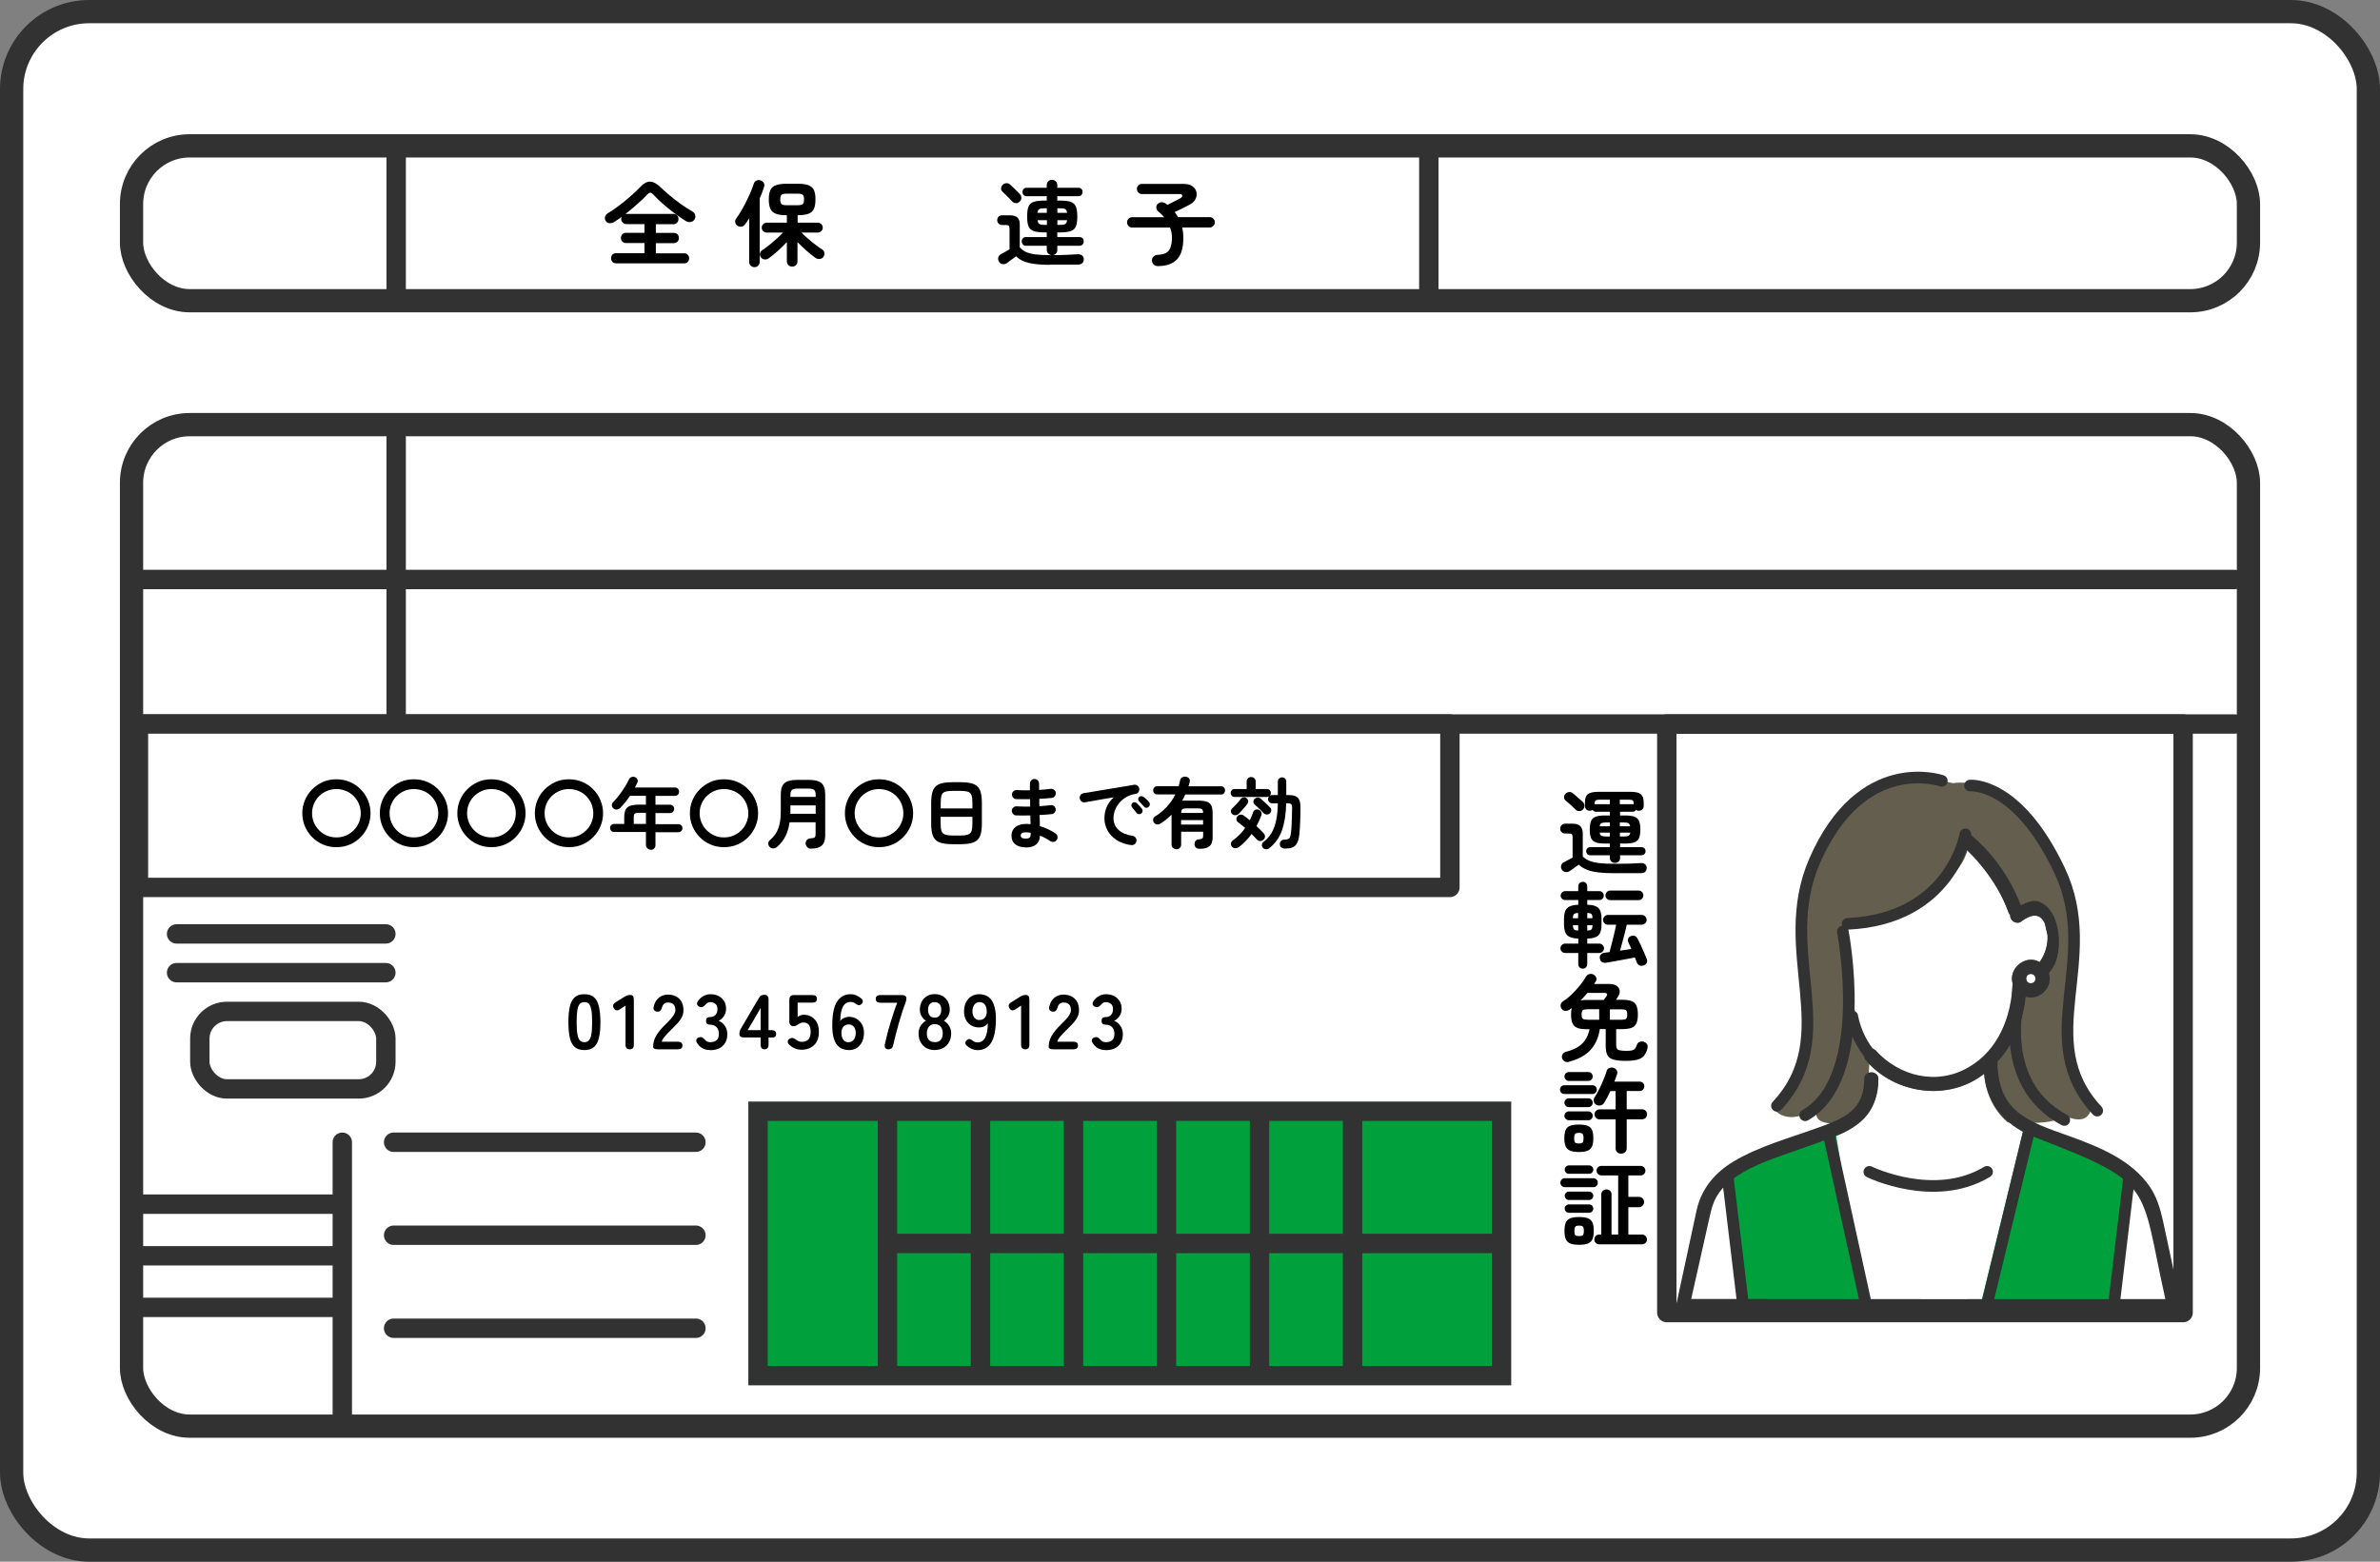 <?xml version="1.0" encoding="UTF-8"?>
<svg id="_レイヤー_2" data-name="レイヤー_2" xmlns="http://www.w3.org/2000/svg" viewBox="0 0 307.04 201.5">
  <rect x="0" y="0" width="307.04" height="201.5" fill="#808080" stroke="none"/>
  <defs>
    <style>
      .cls-1 {
        fill: #635e4d;
      }

      .cls-2, .cls-3, .cls-4, .cls-5, .cls-6, .cls-7, .cls-8 {
        stroke: #323232;
        stroke-linejoin: round;
      }

      .cls-2, .cls-3, .cls-4, .cls-8 {
        fill: none;
      }

      .cls-2, .cls-3, .cls-9, .cls-5, .cls-6, .cls-7, .cls-8 {
        stroke-linecap: round;
      }

      .cls-2, .cls-9, .cls-5, .cls-7 {
        stroke-width: 2.5px;
      }

      .cls-3, .cls-4 {
        stroke-width: 1.5px;
      }

      .cls-10, .cls-6, .cls-7 {
        fill: #fff;
      }

      .cls-9 {
        stroke: #313232;
        stroke-miterlimit: 10;
      }

      .cls-9, .cls-11 {
        fill: #00a03c;
      }

      .cls-5 {
        fill: #52afd8;
      }

      .cls-6, .cls-8 {
        stroke-width: 3px;
      }

      .cls-12 {
        fill: #323232;
      }
    </style>
  </defs>
  <g id="_x30_07_x5F_イラスト">
    <g id="illustration_x5F_007_x5F_02">
      <rect class="cls-6" x="1.5" y="1.5" width="304.04" height="198.5" rx="10" ry="10"/>
      <rect class="cls-8" x="16.97" y="18.82" width="273.1" height="19.98" rx="7.5" ry="7.5"/>
      <rect class="cls-8" x="16.97" y="54.79" width="273.1" height="129.22" rx="7.5" ry="7.5"/>
      <line class="cls-2" x1="17.86" y1="74.77" x2="288.3" y2="74.77"/>
      <line class="cls-2" x1="17.86" y1="93.42" x2="288.3" y2="93.42"/>
      <rect class="cls-7" x="17.86" y="93.42" width="169.19" height="21.08"/>
      <rect class="cls-2" x="215.03" y="93.42" width="66.61" height="75.94"/>
      <g>
        <path class="cls-1" d="M252.03,101.06s-5.12-1.22-8.51,0c-3.39,1.22-10.39,6.2-11.27,20.12,4.32,14.46-3.64,21.51-3.64,21.51,0,0,1.32,3.04,5.8.3-1.37,4.25,9.87.3,9.87.3,0,0,22.95,3.4,21.43.33,4.25,2.37,4.14-1.17,4.14-1.17,0,0-4.79-7.48-2.19-21.1-1.04-17.27-11.37-20.91-15.63-20.31Z"/>
        <path class="cls-10" d="M222.25,152.11s-2.43,3.04-3.04,5.47-2.43,10.94-2.43,10.94l8.11-.13-2.03-16.88-.61.61Z"/>
        <path class="cls-10" d="M275.33,152.11s2.43,3.04,3.04,5.47,2.43,10.94,2.43,10.94l-8.11-.13,2.03-16.88.61.61Z"/>
        <path class="cls-10" d="M255.06,138.13c3.81-2.3,4.42-7.02,4.58-11.26-.55-1.97,1.7-3.8,3.49-2.75.71-1,1.09-2.24,1.02-3.47-.1-.51-.23-1.01-.35-1.51-.7-1.58-2-1.05-3.09-.23-.58.39-1.45-.16-1.37-.83-.1-.1-.17-.23-.22-.37-1.06-2.95-3.01-5.99-5.26-8.15-1.11,4.32-6.4,6.29-8.74,8.71-.98,1.01-7.34.26-7.06,2.23,1.22,8.51.96,13.61,3.65,15.8.02.02,6.59,5.92,13.37,1.82Z"/>
        <path class="cls-10" d="M242.31,139.18c.07,3.97-2.35,6.25-5.9,7.51.2.15.34.37.37.67.51,6.01,1.09,12.02,1.52,18.05.02.3-.08.52-.25.67l.11,1.51h20.36l.07-.75c-.07-.13-.11-.29-.08-.49.11-.83.21-1.67.32-2.5.77-5.9,1.46-11.82,2.27-17.7-3.11-1.4-4.89-4.3-5.14-7.64-4.4,3.47-10.98,2.74-14.8-1.23l-.09,1.46c.54-.22,1.23-.32,1.23.44Z"/>
        <path class="cls-11" d="M222.85,152.72c.61-1.22,1.52-2.13,5.17-3.34,3.65-1.22,8.8-3.25,8.8-3.25l3.66,22.39h-15.8l-1.82-15.8Z"/>
        <path class="cls-11" d="M275.07,152.11c-.61-1.22-1.52-2.13-5.17-3.34-3.65-1.22-8.8-3.25-8.8-3.25l-5.48,22.39h17.62s1.82-15.8,1.82-15.8Z"/>
        <path class="cls-10" d="M261.67,126.79s-.02-.02-.04-.04c0,0,0,0,0,0,.01.01.03.03.04.04Z"/>
        <path class="cls-10" d="M261.56,126.69s.03.04.07.06c-.02-.02-.04-.04-.06-.05,0,0,0,0,0,0Z"/>
        <path class="cls-10" d="M262.42,126.7s.05-.03.06-.07c-.02.02-.04.05-.06.07Z"/>
        <path class="cls-10" d="M262.44,125.84s-.03-.05-.07-.06c.02.02.04.04.06.05,0,0,0,0,0,0Z"/>
        <path class="cls-10" d="M261.47,125.93s.02-.02.04-.04c0,0,0,0,0,0-.01.01-.03.03-.04.04Z"/>
        <path class="cls-10" d="M262.33,125.74s.02.02.04.04c0,0,0,0,0,0-.02-.01-.03-.03-.04-.04Z"/>
        <path class="cls-10" d="M261.52,126.65s.03.03.04.04c0,0,.03.03.07.07.03.02.07.04.11.06.06.02.12.04.17.05.06,0,.11,0,.17,0,.06-.01.12-.03.17-.05.04-.02.09-.04.13-.07.02-.02.03-.03.04-.04,0,0,.03-.03.07-.07.02-.03.04-.07.06-.11.02-.07.05-.14.06-.22,0-.01,0-.03,0-.04,0-.01,0-.03,0-.04-.01-.07-.04-.14-.06-.22-.02-.04-.04-.09-.07-.13-.02-.02-.03-.03-.04-.04,0,0-.03-.03-.07-.07-.03-.02-.07-.04-.11-.06-.06-.02-.12-.04-.17-.05-.06,0-.11,0-.17,0-.06.01-.12.03-.17.05-.04.02-.09.04-.13.07-.02.02-.03.03-.04.04,0,0-.03.03-.07.07-.02.03-.04.07-.06.11-.02.06-.04.12-.05.17,0,.06,0,.11,0,.17.01.06.03.12.05.17.02.04.04.09.07.13Z"/>
        <path class="cls-10" d="M261.57,125.82s-.05.03-.06.07c.02-.02.04-.04.05-.06,0,0,0,0,0,0Z"/>
        <path class="cls-10" d="M262.52,126.59s-.02.02-.04.04c0,0,0,0,0,0,.01-.01.03-.03.04-.04Z"/>
        <path class="cls-12" d="M261.56,126.69s.04.04.06.05c0,0,0,0,0,0-.04-.04-.07-.06-.07-.07,0,0,0,0,0,0Z"/>
        <path class="cls-12" d="M262.43,125.83s-.04-.04-.06-.05c0,0,0,0,0,0,.04.04.07.06.07.07,0,0,0,0,0,0Z"/>
        <path class="cls-12" d="M262.43,126.69s.04-.04.05-.06c0,0,0,0,0,0-.04.04-.06.07-.07.07,0,0,0,0,0,0Z"/>
        <path class="cls-12" d="M261.56,125.83s-.04.04-.05.06c0,0,0,0,0,0,.04-.04.06-.07.07-.07,0,0,0,0,0,0Z"/>
        <path class="cls-3" d="M253.55,107.65s-1.82,10.94-15.19,11.55"/>
        <path class="cls-3" d="M237.74,120.2s3.65,18.84-4.86,23.7"/>
        <path class="cls-3" d="M260.59,128.16s-3.39,11.49,5.72,16.35"/>
        <path class="cls-12" d="M281.16,168.02c.13-.37-.06-.8-.12-1.18-.69-3.15-1.33-6.31-2.03-9.46-.33-1.47-.79-2.95-1.63-4.21-2.39-3.52-6.54-5.17-10.39-6.57-5.33-1.9-9.25-3.07-9.3-9.61,2.12-2.28,3.36-5.3,3.63-8.39,1.44.47,3-.64,3.1-2.13.05-.3-.01-.62-.1-.9.17-.21.32-.42.47-.64,1.36-1.94,1.22-7.45-1.71-8.58-.76-.29-1.62.08-2.38.46-1.38-3.59-3.64-6.81-6.63-9.24-.23-.2-.47-.17-.7-.04-.56.32-.63,1.11-.18,1.58l.86.89s3.46,3.24,5.07,7.74c.05.14.13.26.22.37-.08.67.79,1.23,1.37.83,1.09-.82,2.39-1.35,3.09.23.12.5.24,1,.35,1.51.07,1.23-.31,2.47-1.02,3.47-1.79-1.04-4.04.78-3.49,2.75-.15,4.24-1.83,8.61-5.69,10.81-4.06,2.37-8.93,1.19-12-2.21-.85-.77-1.96.6-1.22,1.35,3.75,4.34,10.66,5.33,15.25,1.7.25,3.34,2.26,6.54,6.39,8.13,15.8,6.08,13.63,6.02,16.98,20.94-20.39,0-40.78.02-61.17-.02.8-3.58,1.61-7.16,2.41-10.74.2-.87.42-1.71.88-2.49.76-1.3,1.94-2.24,3.22-3,2.95-1.75,5.48-2.26,11.74-4.64,0,0,2.24-.66,3.88-2.24,1.45-1.4,2.01-3.3,2.02-5.27,0-.76-.76-1.02-1.3-.8-.3.12-.53.39-.53.8,0,1.64-.45,3.12-1.73,4.2-1.2,1.02-2.79,1.56-4.25,2.09-3.62,1.32-7.5,2.35-10.84,4.33-2.42,1.44-4.16,3.49-4.79,6.26-.86,3.99-2.58,11.97-2.58,11.97-.28.54-.02,1.37.77,1.37h55.56c2.55,0,5.12.11,7.66,0,.83.08,1.2-.81.87-1.39ZM261.4,126.18c.01-.06.03-.12.05-.17.02-.04.04-.07.06-.11-.01.01-.02.02-.04.04.01-.01.03-.03.04-.04.02-.03.07-.09.06-.07,0,0,.02-.02.04-.04.04-.03.08-.05.13-.07.06-.02.12-.04.17-.05.06,0,.11,0,.17,0,.06.01.12.03.17.05.04.02.07.04.11.06-.01-.01-.02-.02-.04-.04.01.01.03.03.04.04.03.02.09.07.07.06,0,0,.02.02.04.04.03.04.05.08.07.13.02.07.05.14.06.22,0,.01,0,.03,0,.04,0,.01,0,.03,0,.04-.01.07-.04.14-.06.22-.02.04-.04.07-.06.11.01-.01.02-.02.04-.04-.01.01-.03.03-.04.04-.02.03-.07.09-.06.07,0,0-.02.02-.04.04-.04.03-.08.05-.13.07-.06.02-.12.04-.17.05-.06,0-.11,0-.17,0-.06-.01-.12-.03-.17-.05-.04-.02-.07-.04-.11-.06.01.01.02.02.04.04-.01-.01-.03-.03-.04-.04-.04-.02-.09-.07-.07-.06,0,0-.02-.02-.04-.04-.03-.04-.05-.08-.07-.13-.02-.06-.04-.12-.05-.17,0-.06,0-.11,0-.17Z"/>
        <path class="cls-3" d="M254.15,101.36s6.08-.61,11.55,10.94c5.47,11.55-3.65,21.88,4.86,31"/>
        <path class="cls-3" d="M250.51,100.75s-10.33-3.65-16.41,10.33c-5.09,11.72,3.65,22.49-4.86,31.6"/>
        <line class="cls-4" x1="256.28" y1="168.52" x2="261.8" y2="145.78"/>
        <line class="cls-4" x1="235.92" y1="146.34" x2="240.78" y2="168.52"/>
        <line class="cls-4" x1="222.85" y1="151.5" x2="224.89" y2="168.52"/>
        <line class="cls-4" x1="274.72" y1="151.5" x2="272.69" y2="168.52"/>
        <path class="cls-3" d="M241.16,151.2s8.4,4.1,15.19,0"/>
        <path class="cls-3" d="M238.96,131.14s.61,4.25,4.25,6.69"/>
      </g>
      <line class="cls-5" x1="184.33" y1="18.82" x2="184.33" y2="38.8"/>
      <line class="cls-5" x1="51.11" y1="18.82" x2="51.11" y2="38.8"/>
      <line class="cls-5" x1="51.11" y1="54.82" x2="51.11" y2="92.8"/>
      <line class="cls-5" x1="44.16" y1="147.38" x2="44.16" y2="182.68"/>
      <g>
        <line class="cls-5" x1="17.86" y1="155.37" x2="43.28" y2="155.37"/>
        <line class="cls-5" x1="17.86" y1="162.03" x2="43.28" y2="162.03"/>
        <line class="cls-5" x1="17.86" y1="168.69" x2="43.28" y2="168.69"/>
      </g>
      <g>
        <path d="M208.4,112.67c-.82,0-1.54-.03-2.14-.1-.6-.07-1.11-.18-1.53-.35s-.77-.38-1.06-.65c-.11.08-.25.18-.41.29-.16.11-.31.22-.45.32-.14.1-.25.17-.32.22-.16.11-.34.15-.55.11s-.36-.14-.46-.32c-.1-.17-.12-.35-.07-.53.05-.19.16-.33.34-.41.12-.06.29-.15.52-.27.22-.12.43-.22.61-.32v-2.62c0-.19-.03-.32-.1-.39-.06-.07-.19-.1-.38-.1h-.49c-.19,0-.34-.06-.46-.19-.11-.12-.17-.27-.17-.45s.06-.31.17-.44c.11-.12.26-.19.46-.19h1.02c.84,0,1.26.42,1.26,1.26v2.98c.26.24.56.43.89.56s.76.23,1.28.29c.52.06,1.2.08,2.03.08.73,0,1.36,0,1.89-.02.53-.02,1.01-.04,1.42-.07.22-.02.39.04.53.16.14.12.21.27.21.46s-.06.35-.17.48c-.12.13-.3.2-.55.2h-1.11c-.42,0-.83,0-1.23,0-.4,0-.73,0-1,0ZM203.25,104.46c-.1-.1-.22-.23-.38-.38-.16-.15-.31-.29-.47-.43-.16-.14-.29-.25-.4-.34-.14-.11-.21-.25-.22-.42s.04-.32.16-.44c.12-.14.27-.22.44-.25.17-.03.33,0,.49.12.11.09.25.21.42.35.17.15.34.29.5.44.17.14.3.26.4.36.14.13.21.29.22.48,0,.19-.06.36-.19.49-.13.14-.29.21-.48.21-.19,0-.35-.06-.48-.19ZM208.33,111.34c-.18,0-.33-.06-.45-.17s-.19-.27-.19-.46v-.36h-2.54c-.16,0-.29-.05-.38-.16-.09-.1-.14-.22-.14-.36,0-.14.05-.27.14-.37.09-.1.22-.15.38-.15h2.54v-.47h-.7c-.48,0-.86-.05-1.14-.16-.28-.1-.48-.29-.59-.55s-.17-.63-.17-1.1.06-.84.17-1.1.31-.45.59-.55c.28-.1.66-.16,1.14-.16h.7v-.48h-1.79c-.19,0-.34-.08-.43-.24-.1.07-.22.11-.38.11-.18,0-.32-.06-.44-.17-.12-.11-.18-.26-.18-.46v-.44c0-.5.12-.86.37-1.06s.67-.31,1.27-.31h4.3c.6,0,1.02.1,1.27.31s.37.56.37,1.06v.44c0,.19-.06.34-.18.46-.12.11-.27.17-.46.17-.14,0-.26-.04-.37-.11-.08.16-.22.24-.42.24h-1.62v.48h.71c.49,0,.87.05,1.15.16.28.1.48.29.59.55s.17.63.17,1.1-.06.84-.17,1.1-.31.45-.59.55c-.28.1-.66.16-1.15.16h-.71v.47h2.77c.16,0,.29.05.38.15.09.1.14.22.14.37,0,.14-.05.26-.14.36-.09.1-.22.16-.38.16h-2.77v.36c0,.19-.06.35-.19.46s-.28.17-.46.17ZM205.72,103.78s.06-.01.09-.02c.03,0,.06,0,.09,0h1.79v-.58h-1.32c-.25,0-.42.03-.51.1-.09.07-.14.2-.14.39v.11ZM206.37,106.61h1.32v-.49h-.44c-.3,0-.51.03-.64.09-.13.06-.21.19-.24.4ZM207.25,107.93h.44v-.5h-1.32c.03.22.11.35.24.41.13.06.34.09.64.09ZM210.76,103.78v-.11c0-.19-.04-.32-.13-.39-.09-.07-.26-.1-.52-.1h-1.15s.01.06.01.1v.48h1.62s.1,0,.17.02ZM208.97,106.61h1.33c-.03-.21-.11-.34-.23-.4-.12-.06-.34-.09-.64-.09h-.46v.49ZM208.97,107.93h.46c.3,0,.52-.03.65-.09.13-.06.21-.2.24-.41h-1.34v.5Z"/>
        <path d="M204.19,124.98c-.16,0-.3-.05-.41-.16-.12-.11-.17-.25-.17-.43v-1.43h-1.7c-.16,0-.3-.06-.42-.18-.12-.12-.18-.26-.18-.42s.06-.31.18-.43.26-.18.42-.18h1.7v-.65c-.66-.02-1.13-.15-1.41-.41-.28-.26-.43-.72-.43-1.39v-.76c0-.67.14-1.14.43-1.39.28-.26.75-.39,1.41-.41v-.61h-1.7c-.15,0-.29-.06-.4-.17-.12-.12-.17-.25-.17-.4,0-.16.06-.3.17-.41.12-.11.25-.17.4-.17h1.7v-.61c0-.18.06-.33.17-.43.12-.1.25-.16.41-.16s.3.05.41.16c.12.1.17.25.17.43v.61h1.57c.16,0,.29.06.4.17s.16.25.16.41c0,.15-.05.29-.16.4-.11.12-.24.17-.4.17h-1.57v.61c.66,0,1.14.14,1.42.4.28.26.42.72.42,1.4v.76c0,.68-.14,1.15-.42,1.4-.28.25-.75.39-1.42.4v.65h1.56c.16,0,.3.06.42.18.12.12.18.26.18.43s-.06.3-.18.42-.26.18-.42.18h-1.56v1.43c0,.18-.06.32-.17.43-.12.11-.25.16-.41.16ZM202.91,118.48h.68v-.68c-.26,0-.44.06-.53.14-.09.09-.14.27-.15.54ZM203.6,120.06v-.68h-.68c0,.27.06.45.15.54.09.09.27.14.53.14ZM204.77,118.48h.67c0-.27-.04-.45-.13-.54-.09-.09-.27-.14-.54-.14v.68ZM204.77,120.06c.27,0,.45-.06.54-.14.09-.09.13-.27.13-.54h-.67v.68ZM212.03,124.56c-.19.08-.37.08-.53,0-.16-.08-.28-.21-.34-.38-.06-.19-.15-.4-.25-.64-.26.05-.55.1-.88.17-.33.06-.67.13-1.02.19-.35.06-.68.12-1,.18-.32.06-.59.1-.82.14-.21.03-.39,0-.53-.1-.15-.1-.24-.25-.27-.46-.03-.2,0-.37.13-.5s.27-.21.47-.23c.09-.02.19-.03.3-.04.11-.01.23-.03.35-.04.06-.22.13-.49.21-.79.08-.3.16-.62.24-.95s.16-.65.23-.97c.07-.31.13-.59.18-.83h-1.07c-.18,0-.32-.06-.44-.18s-.18-.27-.18-.44.06-.33.18-.45c.12-.12.27-.19.44-.19h4.36c.18,0,.33.06.45.19.12.12.19.27.19.45s-.06.32-.19.44c-.12.12-.27.18-.45.18h-1.92c-.07.31-.16.67-.26,1.08-.1.41-.21.81-.32,1.21-.11.4-.21.75-.29,1.06.26-.04.51-.08.76-.11.25-.04.48-.07.7-.1-.07-.16-.14-.31-.2-.46-.06-.15-.13-.29-.19-.41-.08-.17-.09-.33-.02-.48.07-.15.18-.26.33-.31.18-.08.35-.09.5-.04.15.05.27.16.36.33.11.21.24.47.4.8.15.32.3.65.44.98.14.33.26.61.36.85.07.18.08.35.01.51-.06.16-.2.27-.4.35ZM207.73,116.14c-.17,0-.31-.06-.43-.18s-.18-.26-.18-.43.06-.32.18-.44.26-.18.43-.18h3.67c.17,0,.31.06.43.18s.18.27.18.44-.06.31-.18.43-.26.18-.43.18h-3.67Z"/>
        <path d="M202.46,137c-.23.06-.43.04-.59-.04s-.28-.22-.34-.41c-.06-.18-.04-.35.05-.51s.25-.27.46-.33c.89-.23,1.57-.57,2.05-1.03s.8-1.08.98-1.88h-.34c-.5,0-.9-.05-1.2-.16-.3-.1-.52-.29-.65-.57-.13-.28-.2-.66-.2-1.16,0-.34.03-.62.08-.84l-.25.18c-.18.13-.36.19-.56.18-.2,0-.36-.1-.48-.26-.12-.16-.16-.33-.13-.52.03-.18.14-.34.31-.46.41-.26.8-.57,1.16-.93.37-.36.71-.73,1.02-1.12.31-.39.58-.77.79-1.14.12-.19.28-.3.48-.33.2-.03.38.01.53.11.16.1.26.24.31.4.05.16.02.33-.1.5-.03.05-.06.1-.1.14s-.07.1-.11.14h1.99c.4,0,.71.08.94.24.22.16.35.36.39.61s-.03.51-.21.78c-.05.08-.09.15-.14.22-.04.06-.09.13-.13.19h.77c.5,0,.91.05,1.21.16.3.1.52.29.65.57.13.28.2.67.2,1.17s-.07.88-.2,1.16c-.13.28-.35.47-.65.57-.3.1-.7.16-1.21.16h-.74v1.98c0,.22.03.39.09.51.06.12.18.2.37.24.19.04.47.07.85.07.35,0,.61-.02.77-.07s.29-.12.37-.24.16-.28.23-.49c.07-.18.2-.31.39-.37.19-.06.37-.06.55.02.39.17.52.46.4.89-.11.4-.27.71-.47.94-.2.22-.49.38-.86.47-.37.09-.87.14-1.48.14-.68,0-1.21-.06-1.58-.17s-.63-.31-.77-.59c-.14-.28-.21-.67-.21-1.18v-2.16h-.76c-.16,1.1-.56,1.99-1.2,2.69-.64.7-1.55,1.2-2.74,1.51ZM203.91,129.08c.11-.02.24-.04.38-.05s.29-.01.44-.01h2.16l.32-.43c.23-.32.14-.48-.26-.48h-2.15c-.14.17-.29.33-.43.49-.14.16-.3.32-.46.48ZM204.83,131.58h1.48v-1.36h-1.48c-.31,0-.52.04-.63.12-.11.08-.16.27-.16.56s.05.47.16.55.32.12.63.12ZM207.69,131.58h1.46c.3,0,.51-.04.62-.12.11-.08.16-.26.16-.55s-.05-.48-.16-.56c-.11-.08-.31-.12-.62-.12h-1.46v1.36Z"/>
        <path d="M201.8,141.16c-.15,0-.28-.06-.39-.17-.11-.11-.16-.24-.16-.4,0-.16.05-.29.16-.4.11-.11.24-.16.39-.16h3.65c.15,0,.28.05.39.16s.16.24.16.4c0,.15-.05.28-.16.4s-.24.17-.39.17h-3.65ZM202.39,142.85c-.15,0-.28-.06-.4-.17-.11-.12-.17-.25-.17-.4s.06-.28.17-.4.24-.17.4-.17h2.53c.15,0,.28.06.39.17.11.11.16.24.16.4s-.05.29-.16.4c-.11.12-.24.17-.39.17h-2.53ZM202.39,144.54c-.15,0-.28-.06-.4-.17-.11-.12-.17-.25-.17-.4s.06-.28.17-.4c.11-.11.24-.17.4-.17h2.53c.15,0,.28.06.39.17.11.11.16.24.16.4s-.05.29-.16.4c-.11.12-.24.17-.39.17h-2.53ZM203.69,148.64c-.48,0-.86-.06-1.13-.17-.27-.12-.46-.3-.58-.56-.11-.26-.17-.61-.17-1.04s.06-.8.17-1.06c.11-.26.3-.44.58-.55.27-.11.65-.16,1.13-.16s.86.05,1.13.16c.27.11.46.29.57.55.11.26.16.61.16,1.06s-.05.78-.16,1.04c-.11.26-.3.45-.57.56-.27.12-.65.17-1.13.17ZM202.4,139.47c-.15,0-.28-.06-.4-.17-.11-.12-.17-.25-.17-.4,0-.16.06-.3.17-.41s.24-.17.4-.17h2.51c.16,0,.29.06.4.17.11.11.16.25.16.41,0,.15-.05.29-.16.4-.11.12-.24.17-.4.17h-2.51ZM203.69,147.54c.24,0,.4-.04.48-.13s.12-.27.12-.55-.04-.45-.12-.55-.24-.14-.48-.14-.41.05-.49.14-.12.27-.12.55.04.46.12.55.24.13.49.13ZM209.15,148.86c-.2,0-.37-.06-.51-.19-.14-.13-.21-.3-.21-.52v-3.72h-2.08c-.18,0-.33-.06-.45-.19s-.19-.28-.19-.46.06-.33.19-.45c.12-.12.27-.19.45-.19h2.08v-2.36h-.68c-.13.29-.26.56-.4.82-.14.26-.28.5-.41.71-.11.18-.27.28-.47.32s-.39,0-.56-.1c-.17-.1-.27-.25-.3-.44-.03-.19,0-.36.11-.51.18-.28.38-.62.58-1.03.2-.4.39-.81.56-1.23.18-.42.31-.78.4-1.1.06-.21.18-.35.36-.42.18-.07.36-.08.54-.02.18.06.32.16.41.32.09.16.11.33.04.51-.05.15-.1.31-.16.46-.06.16-.12.32-.18.49h3.26c.17,0,.31.06.43.17.12.12.17.26.17.43s-.06.31-.17.43-.26.18-.43.18h-1.67v2.36h1.98c.18,0,.34.06.46.19.12.12.19.27.19.45s-.06.33-.19.46-.28.19-.46.19h-1.98v3.72c0,.22-.07.39-.21.52-.14.13-.31.19-.5.19Z"/>
        <path d="M201.87,153.18c-.15,0-.28-.06-.4-.17-.11-.12-.17-.25-.17-.41s.06-.3.17-.41.24-.17.4-.17h3.68c.16,0,.3.06.41.17.11.11.17.25.17.41s-.06.3-.17.41c-.11.12-.25.17-.41.17h-3.68ZM203.72,160.61c-.48,0-.86-.05-1.13-.16s-.47-.29-.59-.56c-.12-.26-.17-.62-.17-1.07s.06-.82.17-1.08.31-.44.59-.55c.28-.11.65-.16,1.13-.16s.86.05,1.13.16c.28.11.47.29.59.55.12.26.17.62.17,1.08s-.06.8-.17,1.07c-.12.26-.31.45-.59.56-.28.11-.65.16-1.13.16ZM202.39,151.45c-.14,0-.27-.05-.37-.16-.1-.11-.16-.23-.16-.38s.05-.28.16-.38c.1-.1.23-.16.37-.16h2.62c.15,0,.28.05.38.16.1.1.16.23.16.38s-.05.27-.16.38c-.1.11-.23.16-.38.16h-2.62ZM202.39,154.83c-.14,0-.27-.05-.37-.16s-.16-.23-.16-.38c0-.14.05-.27.16-.38.1-.11.23-.16.37-.16h2.62c.15,0,.28.05.38.16.1.11.16.23.16.38,0,.15-.05.28-.16.38-.1.1-.23.16-.38.16h-2.62ZM202.39,156.48c-.14,0-.27-.05-.37-.16-.1-.11-.16-.23-.16-.38,0-.15.05-.28.16-.38s.23-.16.37-.16h2.62c.15,0,.28.05.38.16.1.1.16.23.16.38,0,.14-.05.27-.16.38-.1.11-.23.16-.38.16h-2.62ZM203.72,159.49c.25,0,.41-.04.49-.12s.12-.26.12-.55-.04-.46-.12-.55-.24-.13-.49-.13-.41.04-.49.13-.12.27-.12.55.04.47.12.55.24.12.49.12ZM206.3,160.55c-.18,0-.32-.06-.44-.18-.12-.12-.18-.27-.18-.44s.06-.33.18-.45c.12-.12.27-.19.44-.19h.28v-5.18c0-.2.07-.36.2-.47.13-.12.29-.17.46-.17s.34.06.47.17c.13.12.19.27.19.47v5.18h.86v-7.63h-2.17c-.18,0-.32-.06-.44-.18-.12-.12-.18-.26-.18-.43s.06-.32.18-.44c.12-.12.27-.18.44-.18h5.06c.18,0,.32.06.44.18s.18.27.18.44-.06.31-.18.43-.27.18-.44.18h-1.58v2.77h1.36c.18,0,.34.06.47.19.13.13.2.28.2.47s-.07.34-.2.47c-.13.13-.29.2-.47.2h-1.36v3.53h1.78c.18,0,.32.06.44.19s.18.27.18.45-.06.32-.18.44-.27.18-.44.18h-5.54Z"/>
      </g>
      <g>
        <path d="M43.4,109.31c-.63,0-1.22-.12-1.75-.35-.53-.23-1-.55-1.39-.96-.4-.41-.71-.87-.93-1.4-.22-.53-.33-1.08-.33-1.67s.11-1.14.33-1.67c.22-.53.53-.99.93-1.4.4-.4.86-.72,1.39-.96s1.12-.35,1.75-.35,1.22.12,1.75.35,1,.55,1.39.96c.4.4.71.87.93,1.4.22.53.33,1.08.33,1.67s-.11,1.14-.33,1.67c-.22.53-.53.99-.93,1.4-.4.41-.86.73-1.39.96-.53.23-1.12.35-1.75.35ZM43.4,108.05c.45,0,.87-.08,1.25-.25.38-.17.71-.4,1-.69s.5-.62.66-1c.16-.38.23-.77.23-1.18s-.08-.81-.23-1.19c-.16-.38-.38-.71-.66-1s-.61-.52-1-.68-.8-.25-1.25-.25-.87.08-1.25.25c-.38.17-.71.39-1,.68s-.5.62-.66,1c-.16.38-.23.77-.23,1.19s.08.81.23,1.18c.16.38.38.71.66,1s.61.52,1,.69c.38.17.8.25,1.25.25Z"/>
        <path d="M53.4,109.31c-.63,0-1.22-.12-1.75-.35-.53-.23-1-.55-1.39-.96-.4-.41-.71-.87-.93-1.4-.22-.53-.33-1.08-.33-1.67s.11-1.14.33-1.67c.22-.53.53-.99.93-1.4.4-.4.86-.72,1.39-.96s1.12-.35,1.75-.35,1.22.12,1.75.35,1,.55,1.39.96c.4.4.71.87.93,1.4.22.53.33,1.08.33,1.67s-.11,1.14-.33,1.67c-.22.53-.53.99-.93,1.4-.4.41-.86.73-1.39.96-.53.23-1.12.35-1.75.35ZM53.4,108.05c.45,0,.87-.08,1.25-.25.38-.17.71-.4,1-.69s.5-.62.66-1c.16-.38.23-.77.23-1.18s-.08-.81-.23-1.19c-.16-.38-.38-.71-.66-1s-.61-.52-1-.68-.8-.25-1.25-.25-.87.08-1.25.25c-.38.17-.71.39-1,.68s-.5.62-.66,1c-.16.38-.23.77-.23,1.19s.08.81.23,1.18c.16.38.38.71.66,1s.61.52,1,.69c.38.17.8.25,1.25.25Z"/>
        <path d="M63.4,109.31c-.63,0-1.22-.12-1.75-.35-.53-.23-1-.55-1.39-.96-.4-.41-.71-.87-.93-1.4-.22-.53-.33-1.08-.33-1.67s.11-1.14.33-1.67c.22-.53.53-.99.93-1.4.4-.4.86-.72,1.39-.96s1.12-.35,1.75-.35,1.22.12,1.75.35,1,.55,1.39.96c.4.4.71.87.93,1.4.22.53.33,1.08.33,1.67s-.11,1.14-.33,1.67c-.22.53-.53.99-.93,1.4-.4.41-.86.73-1.39.96-.53.23-1.12.35-1.75.35ZM63.4,108.05c.45,0,.87-.08,1.25-.25.38-.17.71-.4,1-.69s.5-.62.66-1c.16-.38.23-.77.23-1.18s-.08-.81-.23-1.19c-.16-.38-.38-.71-.66-1s-.61-.52-1-.68-.8-.25-1.25-.25-.87.08-1.25.25c-.38.17-.71.39-1,.68s-.5.62-.66,1c-.16.38-.23.77-.23,1.19s.08.81.23,1.18c.16.38.38.71.66,1s.61.52,1,.69c.38.17.8.25,1.25.25Z"/>
        <path d="M73.4,109.31c-.63,0-1.22-.12-1.75-.35-.53-.23-1-.55-1.39-.96-.4-.41-.71-.87-.93-1.4-.22-.53-.33-1.08-.33-1.67s.11-1.14.33-1.67c.22-.53.53-.99.93-1.4.4-.4.86-.72,1.39-.96s1.12-.35,1.75-.35,1.22.12,1.75.35,1,.55,1.39.96c.4.4.71.87.93,1.4.22.53.33,1.08.33,1.67s-.11,1.14-.33,1.67c-.22.53-.53.99-.93,1.4-.4.41-.86.73-1.39.96-.53.23-1.12.35-1.75.35ZM73.4,108.05c.45,0,.87-.08,1.25-.25.38-.17.71-.4,1-.69s.5-.62.66-1c.16-.38.23-.77.23-1.18s-.08-.81-.23-1.19c-.16-.38-.38-.71-.66-1s-.61-.52-1-.68-.8-.25-1.25-.25-.87.08-1.25.25c-.38.17-.71.39-1,.68s-.5.62-.66,1c-.16.38-.23.77-.23,1.19s.08.81.23,1.18c.16.38.38.71.66,1s.61.52,1,.69c.38.17.8.25,1.25.25Z"/>
        <path d="M83.95,109.63c-.17,0-.31-.06-.43-.17-.12-.11-.19-.26-.19-.45v-1.66h-4.1c-.15,0-.27-.05-.37-.15-.1-.1-.15-.22-.15-.37s.05-.27.15-.37c.1-.1.22-.15.37-.15h1.3v-.84c0-.41.06-.74.17-.98s.31-.41.58-.51.66-.16,1.16-.16h.89v-1.14h-2.05c-.19.29-.4.56-.61.83-.21.26-.43.5-.64.72-.13.13-.27.2-.45.22-.17.02-.32-.03-.45-.15-.13-.11-.19-.24-.2-.4,0-.16.05-.3.18-.42.27-.27.54-.57.79-.91s.5-.69.71-1.04c.22-.35.4-.68.54-.98.07-.15.19-.25.35-.3.16-.05.3-.04.44.03.15.07.25.17.3.31.05.14.04.28-.03.42-.09.2-.19.4-.3.6h5.17c.15,0,.27.05.38.16.1.1.15.23.15.38s-.05.27-.15.38c-.1.11-.23.16-.38.16h-2.52v1.14h1.89c.15,0,.27.05.37.16.1.1.15.23.15.38s-.05.27-.15.38c-.1.1-.22.16-.37.16h-1.89v1.43h2.96c.15,0,.27.05.37.15.1.1.15.22.15.37s-.05.27-.15.37c-.1.1-.22.15-.37.15h-2.96v1.66c0,.19-.06.34-.18.45-.12.11-.27.17-.44.17ZM81.76,106.31h1.57v-1.43h-.89c-.28,0-.46.03-.55.1-.09.07-.13.23-.13.49v.84Z"/>
        <path d="M93.4,109.31c-.63,0-1.22-.12-1.75-.35-.53-.23-1-.55-1.39-.96-.4-.41-.71-.87-.93-1.4-.22-.53-.33-1.08-.33-1.67s.11-1.14.33-1.67c.22-.53.53-.99.93-1.4.4-.4.86-.72,1.39-.96s1.12-.35,1.75-.35,1.22.12,1.75.35,1,.55,1.39.96c.4.4.71.87.93,1.4.22.53.33,1.08.33,1.67s-.11,1.14-.33,1.67c-.22.53-.53.99-.93,1.4-.4.41-.86.73-1.39.96-.53.23-1.12.35-1.75.35ZM93.4,108.05c.45,0,.87-.08,1.25-.25.38-.17.71-.4,1-.69s.5-.62.66-1c.16-.38.23-.77.23-1.18s-.08-.81-.23-1.19c-.16-.38-.38-.71-.66-1s-.61-.52-1-.68-.8-.25-1.25-.25-.87.08-1.25.25c-.38.17-.71.39-1,.68s-.5.62-.66,1c-.16.38-.23.77-.23,1.19s.08.81.23,1.18c.16.38.38.71.66,1s.61.52,1,.69c.38.17.8.25,1.25.25Z"/>
        <path d="M104.6,109.5c-.19,0-.34-.06-.46-.19-.12-.13-.19-.28-.21-.47,0-.19.05-.34.17-.47.12-.12.28-.19.46-.2.28-.01.46-.06.54-.12.08-.07.12-.22.12-.46v-1.49h-3.36c-.09.67-.27,1.26-.52,1.78-.26.52-.62.99-1.1,1.4-.13.12-.29.18-.48.19-.19,0-.35-.07-.48-.21-.12-.13-.17-.28-.17-.45.01-.16.08-.3.23-.42.35-.31.63-.64.83-.99s.34-.76.43-1.21.13-.98.13-1.57v-2.13c0-.69.16-1.17.48-1.44.32-.28.85-.42,1.6-.42h1.57c.75,0,1.28.14,1.6.42.32.28.48.76.48,1.44v5.31c0,.6-.15,1.03-.44,1.3s-.77.4-1.43.4ZM101.96,105h3.27v-1.08h-3.26v.88c0,.06,0,.13-.01.19ZM101.97,102.82h3.26v-.26c0-.3-.06-.51-.19-.63-.13-.12-.37-.18-.72-.18h-1.44c-.35,0-.59.06-.72.18s-.19.33-.19.63v.26Z"/>
        <path d="M113.4,109.31c-.63,0-1.22-.12-1.75-.35-.53-.23-1-.55-1.39-.96-.4-.41-.71-.87-.93-1.4-.22-.53-.33-1.08-.33-1.67s.11-1.14.33-1.67c.22-.53.53-.99.93-1.4.4-.4.86-.72,1.39-.96s1.12-.35,1.75-.35,1.22.12,1.75.35,1,.55,1.39.96c.4.4.71.87.93,1.4.22.53.33,1.08.33,1.67s-.11,1.14-.33,1.67c-.22.53-.53.99-.93,1.4-.4.41-.86.73-1.39.96-.53.23-1.12.35-1.75.35ZM113.4,108.05c.45,0,.87-.08,1.25-.25.38-.17.71-.4,1-.69s.5-.62.66-1c.16-.38.23-.77.23-1.18s-.08-.81-.23-1.19c-.16-.38-.38-.71-.66-1s-.61-.52-1-.68-.8-.25-1.25-.25-.87.08-1.25.25c-.38.17-.71.39-1,.68s-.5.62-.66,1c-.16.38-.23.77-.23,1.19s.08.81.23,1.18c.16.38.38.71.66,1s.61.52,1,.69c.38.17.8.25,1.25.25Z"/>
        <path d="M123.02,108.93c-.57,0-1.04-.04-1.41-.12-.37-.08-.67-.21-.88-.41-.22-.2-.37-.47-.46-.81-.09-.35-.14-.79-.14-1.33v-2.66c0-.54.05-.98.14-1.33.09-.35.25-.62.46-.82.22-.2.51-.33.88-.41.37-.08.84-.12,1.41-.12h.76c.57,0,1.04.04,1.41.12.37.08.67.21.88.41.22.2.37.47.46.82.09.35.14.79.14,1.33v2.66c0,.54-.05.98-.14,1.33-.09.35-.25.62-.46.81-.22.2-.51.33-.88.41-.37.08-.84.12-1.41.12h-.76ZM121.35,104.31h4.1v-.71c0-.44-.04-.77-.12-1s-.24-.37-.48-.45c-.24-.07-.59-.11-1.07-.11h-.76c-.47,0-.82.04-1.06.11-.24.07-.4.22-.48.45-.08.22-.12.55-.12,1v.71ZM123.02,107.81h.76c.47,0,.83-.04,1.07-.12.24-.08.4-.22.48-.45.08-.22.12-.55.12-.99v-.86h-4.1v.86c0,.44.04.77.12.99.08.22.25.37.48.45.24.08.59.12,1.06.12Z"/>
        <path d="M132.31,109.33c-.55,0-.99-.13-1.32-.38s-.5-.64-.5-1.14c0-.45.17-.82.5-1.09s.79-.41,1.36-.41c.2,0,.4,0,.6.03l-.03-1.13c-.69.02-1.31.02-1.84,0-.17-.01-.3-.08-.4-.21-.1-.12-.15-.26-.15-.42.01-.16.08-.29.21-.4.12-.11.26-.15.42-.14.25.01.53.02.83.03.3,0,.6,0,.91,0,0-.16,0-.32,0-.48s0-.32-.01-.47c-.33,0-.64,0-.95,0-.31,0-.59,0-.84-.01-.17,0-.3-.07-.4-.2-.1-.12-.15-.27-.15-.43.01-.16.08-.29.21-.4s.26-.15.42-.14c.49.03,1.06.04,1.69.03v-.86c0-.17.06-.31.17-.43.11-.12.25-.17.42-.17s.31.06.42.17.17.26.17.43v.38c0,.14,0,.28.01.43.27-.02.54-.04.79-.06.25-.02.48-.05.69-.08.16-.02.3.02.44.12.13.1.2.22.22.38.02.17-.02.32-.12.45s-.22.21-.38.22c-.23.03-.49.05-.76.07-.28.02-.56.04-.86.05,0,.15,0,.31,0,.47,0,.16,0,.32.02.48.27-.01.52-.03.76-.06.24-.02.47-.05.67-.07.16-.03.3,0,.44.11.13.1.2.23.22.39.02.16-.02.3-.12.43s-.22.21-.38.22c-.23.03-.47.05-.74.07-.27.02-.55.04-.84.05.01.27.02.52.03.76,0,.24,0,.46.01.67.39.11.75.25,1.1.42.35.17.65.34.92.53.13.09.22.21.25.38.03.17,0,.32-.09.45-.09.13-.22.22-.38.25-.16.03-.31,0-.45-.09-.19-.13-.39-.26-.62-.38-.23-.12-.46-.24-.71-.33-.03.53-.2.91-.52,1.16-.32.25-.76.37-1.33.37ZM132.3,108.2c.27,0,.45-.05.54-.14.09-.1.13-.24.13-.42v-.19c-.23-.04-.45-.06-.67-.06s-.37.04-.47.11c-.1.07-.15.17-.15.3,0,.27.21.4.62.4Z"/>
        <path d="M145.96,109.05c-.79-.11-1.44-.34-1.95-.69-.51-.34-.9-.76-1.15-1.25-.25-.49-.38-.99-.38-1.52s.1-1.03.31-1.5c.21-.46.51-.87.9-1.21-.4.06-.83.13-1.28.21-.45.08-.89.15-1.31.23-.42.08-.79.14-1.12.2-.17.03-.31,0-.45-.11-.13-.1-.21-.23-.23-.39-.03-.17,0-.31.1-.44s.23-.21.4-.24c.21-.03.49-.08.82-.13.33-.06.71-.12,1.12-.19.41-.07.84-.14,1.27-.21.43-.07.86-.14,1.27-.21.42-.07.8-.13,1.15-.19.35-.06.63-.11.85-.15.15-.03.3,0,.44.1.14.09.22.22.25.37.03.16,0,.31-.08.45-.08.14-.21.22-.37.25-.47.07-.88.21-1.23.42-.35.21-.65.46-.9.76-.24.3-.43.61-.55.94s-.19.66-.19.97c0,.65.22,1.17.66,1.57.44.4,1.04.65,1.8.75.16.03.29.11.39.24.1.13.14.28.11.44-.02.17-.1.3-.23.4-.13.1-.28.14-.44.11ZM147.23,104.96c-.09.07-.19.1-.32.09-.12-.01-.22-.07-.29-.17-.07-.09-.17-.21-.28-.36-.11-.14-.22-.27-.31-.38-.06-.07-.09-.16-.08-.26s.05-.19.13-.27c.08-.07.17-.11.28-.1.1,0,.2.04.29.12.1.09.21.2.34.34.13.14.24.27.33.38.07.09.1.2.08.32-.02.12-.07.22-.17.29ZM148.19,104.1c-.09.09-.19.13-.32.12-.12,0-.22-.06-.3-.15-.08-.09-.18-.21-.3-.34-.12-.13-.24-.25-.33-.35-.07-.07-.1-.15-.11-.26,0-.11.04-.2.12-.28.07-.07.16-.11.27-.12.11,0,.2.03.29.09.11.07.23.17.37.3.14.13.26.25.35.37.08.09.12.19.11.31,0,.12-.05.22-.14.3Z"/>
        <path d="M151.76,109.57c-.17,0-.31-.06-.44-.17s-.18-.26-.18-.45v-3.84c-.45.46-.93.85-1.44,1.16-.15.09-.3.12-.46.1-.16-.02-.29-.1-.38-.25-.09-.13-.12-.27-.09-.42.02-.15.1-.26.22-.34,1.18-.73,2.06-1.69,2.64-2.86h-2.34c-.15,0-.28-.05-.38-.15s-.14-.23-.14-.37c0-.15.05-.27.14-.38s.22-.16.38-.16h2.77c.03-.13.07-.25.1-.38s.06-.26.09-.38c.03-.19.13-.33.29-.4.16-.07.33-.09.5-.05.19.05.33.13.4.26s.08.29.03.47c-.02.08-.04.16-.07.24-.02.08-.05.17-.08.25h4.2c.15,0,.28.05.38.16s.14.23.14.38-.05.26-.14.37-.22.15-.38.15h-4.61c-.06.14-.12.28-.19.41-.07.13-.14.26-.21.4.07-.01.15-.02.24-.02h1.81c.48,0,.86.05,1.13.14.27.09.47.26.58.49.11.24.17.57.17,1v3.09c0,.55-.13.93-.4,1.16s-.7.34-1.29.34c-.17,0-.32-.05-.44-.14s-.19-.23-.2-.4c-.02-.19.01-.34.11-.46.09-.12.21-.19.38-.21.25-.03.42-.07.5-.12.08-.06.12-.18.12-.37v-.5h-2.84v1.64c0,.19-.06.34-.18.45s-.26.17-.43.17ZM152.37,104.89h2.84c0-.23-.05-.39-.14-.47-.09-.08-.27-.12-.56-.12h-1.43c-.28,0-.46.04-.55.12-.09.08-.14.24-.16.47ZM152.37,106.39h2.84v-.57h-2.84v.57Z"/>
        <path d="M165.7,109.48c-.16,0-.29-.05-.41-.14-.11-.09-.17-.22-.18-.39-.01-.16.03-.3.13-.42.1-.12.23-.18.4-.18.23-.01.4-.04.51-.08.11-.04.2-.11.25-.21s.09-.26.12-.47c.04-.21.07-.49.09-.84.02-.35.04-.73.05-1.15.01-.42.02-.84.03-1.26,0-.21,0-.36-.04-.46-.04-.1-.11-.17-.21-.2s-.26-.04-.47-.04h-.04c-.03,1.37-.21,2.54-.54,3.48-.33.95-.89,1.73-1.67,2.34-.12.09-.26.13-.43.11-.16-.02-.29-.09-.39-.21-.09-.11-.12-.24-.1-.38.02-.14.08-.26.19-.34.45-.34.81-.75,1.08-1.22.26-.47.46-1.02.58-1.64s.19-1.33.2-2.13h-.72c-.17,0-.3-.05-.39-.16s-.15-.23-.15-.38.05-.27.15-.37c-.09.06-.19.09-.3.09h-4.16c-.15,0-.28-.05-.37-.15-.09-.1-.14-.22-.14-.36,0-.15.05-.27.14-.37s.22-.14.37-.14h1.55v-.97c0-.17.06-.31.17-.42.11-.11.25-.16.41-.16s.3.05.41.16c.11.11.17.25.17.42v.97h1.45c.15,0,.28.05.37.14.09.1.14.22.14.37s-.05.26-.14.35c.09-.06.2-.09.32-.09h.72v-1.73c0-.17.05-.3.17-.4.11-.1.24-.15.38-.15s.28.05.38.15.16.23.16.4v1.73h.19c.39,0,.71.04.95.13.24.09.42.25.53.49.11.24.17.58.16,1.04,0,.43,0,.87-.02,1.3-.01.43-.03.84-.05,1.21-.02.38-.05.7-.08.97-.06.49-.17.87-.32,1.12-.15.25-.35.43-.61.52-.26.09-.58.13-.98.13ZM158.96,105.05c-.11-.11-.16-.23-.16-.38s.06-.27.17-.37c.19-.18.39-.38.59-.6.2-.22.37-.42.51-.61.09-.12.21-.19.36-.21.15-.02.28.02.38.1.11.09.18.2.21.34.03.14,0,.27-.09.39-.15.21-.33.43-.54.67s-.41.45-.58.62c-.12.11-.26.17-.42.18-.16.02-.3-.03-.42-.14ZM159.79,109.3c-.13.11-.28.15-.46.14-.17,0-.31-.09-.42-.23-.09-.13-.12-.26-.1-.41.02-.15.1-.27.24-.37.33-.23.62-.49.88-.75.26-.27.5-.55.71-.85-.15-.13-.3-.26-.45-.38s-.3-.23-.45-.34c-.14-.1-.22-.22-.23-.37-.01-.14.03-.28.12-.4.09-.13.22-.2.38-.23.16-.02.3.01.43.11.13.09.27.19.4.29.13.1.27.21.4.32.16-.33.3-.67.42-1.02.06-.17.16-.28.3-.33.14-.06.28-.06.42,0,.15.05.25.14.33.27.07.14.07.29.01.46-.09.24-.18.48-.29.71-.1.23-.21.45-.33.67.35.33.66.64.93.93.11.13.17.27.16.43,0,.16-.08.29-.21.4-.13.11-.27.17-.42.17-.15,0-.29-.07-.4-.19-.21-.23-.44-.47-.69-.72-.23.31-.49.62-.77.91-.28.29-.59.56-.92.82ZM163.8,104.96c-.11.1-.24.14-.4.13s-.29-.07-.38-.17c-.09-.11-.21-.23-.36-.37-.15-.14-.29-.28-.44-.42-.15-.14-.27-.25-.37-.34-.11-.1-.16-.22-.15-.36,0-.14.06-.26.16-.36.11-.1.24-.16.38-.17.15,0,.29.04.41.16.1.09.22.2.38.34s.3.28.46.42c.15.14.27.26.36.36.11.11.16.25.15.39,0,.15-.07.28-.19.39Z"/>
      </g>
      <g>
        <path d="M75.39,135.49c-.53,0-.95-.13-1.25-.4-.3-.27-.51-.67-.63-1.2s-.18-1.2-.18-2,.06-1.47.18-2c.12-.54.33-.94.63-1.21.3-.27.72-.4,1.25-.4s.95.13,1.25.4c.3.27.51.67.63,1.21.12.54.19,1.21.19,2s-.06,1.47-.19,2c-.12.53-.33.93-.63,1.2-.3.27-.71.4-1.25.4ZM75.39,134.47c.25,0,.44-.08.59-.24.14-.16.25-.42.31-.79.07-.37.1-.89.1-1.55s-.03-1.19-.1-1.56c-.07-.37-.17-.64-.31-.8-.14-.16-.34-.23-.59-.23s-.44.08-.59.23c-.15.16-.25.42-.31.8-.06.37-.1.89-.1,1.56s.03,1.18.1,1.55c.06.37.17.64.31.79.15.16.34.24.59.24Z"/>
        <path d="M81.24,135.39c-.36,0-.54-.2-.54-.59v-5.05l-.72.47c-.33.23-.59.19-.78-.12-.19-.31-.12-.56.21-.77l1.2-.75c.12-.07.24-.12.35-.16s.24-.04.39-.04c.28,0,.42.2.42.59v5.83c0,.39-.18.59-.53.59Z"/>
        <path d="M84.85,135.39c-.39,0-.59-.11-.59-.33,0-.48.12-.95.38-1.4.25-.45.67-.96,1.25-1.52.21-.2.4-.4.59-.61.19-.2.34-.4.46-.6.12-.2.18-.38.19-.56,0-.35-.07-.6-.24-.77s-.4-.25-.7-.25c-.41,0-.67.21-.78.62-.05.18-.12.32-.21.42-.08.1-.21.14-.39.14s-.3-.06-.4-.17c-.1-.11-.13-.27-.08-.46.11-.49.32-.88.65-1.15.33-.28.73-.42,1.2-.42.39,0,.73.08,1.04.24s.54.39.71.7c.17.31.25.68.24,1.13,0,.31-.08.6-.22.87-.14.27-.33.53-.56.78-.23.25-.49.51-.78.79-.31.3-.58.59-.82.86-.24.27-.38.51-.42.71h2.08c.39,0,.59.16.59.49s-.2.49-.59.49h-2.63Z"/>
        <path d="M91.64,135.49c-.76,0-1.33-.3-1.71-.91-.11-.17-.13-.33-.08-.46.05-.13.16-.22.31-.27.17-.05.3-.05.41,0,.11.05.22.15.35.28.07.1.17.18.29.25.12.06.25.09.42.09.34,0,.61-.08.81-.25s.3-.45.3-.84c0-.35-.1-.64-.3-.85-.2-.21-.49-.32-.86-.32-.33,0-.5-.16-.5-.49s.17-.49.5-.49.58-.1.74-.29c.16-.2.24-.44.24-.72,0-.33-.09-.57-.29-.71-.19-.14-.41-.21-.64-.21-.13,0-.25.03-.36.1-.1.07-.19.15-.26.24-.13.13-.25.23-.36.28-.11.05-.25.05-.41-.02-.15-.06-.25-.16-.3-.29s0-.29.11-.45c.19-.29.43-.5.71-.65.28-.15.57-.23.88-.23.41,0,.76.08,1.07.24.3.16.54.38.71.66.17.28.25.61.25.99,0,.35-.09.66-.28.94s-.42.48-.69.6c.33.13.6.34.81.65s.32.66.32,1.07c0,.63-.19,1.14-.58,1.51-.38.37-.92.56-1.62.56Z"/>
        <path d="M98.63,135.39c-.33,0-.5-.2-.5-.59v-.94h-2.14c-.4,0-.6-.14-.6-.41,0-.15.02-.29.05-.4.03-.11.08-.23.15-.35l2.32-3.94c.08-.15.17-.25.29-.31.11-.06.25-.09.42-.09.35,0,.53.2.53.59v3.97h.39c.39,0,.59.16.59.47s-.14.47-.43.47h-.55v.94c0,.39-.17.59-.51.59ZM96.46,132.92h1.67v-2.86l-1.67,2.86Z"/>
        <path d="M103.45,135.45c-.63,0-1.18-.22-1.63-.66-.15-.14-.21-.28-.19-.43.02-.14.1-.26.25-.34.15-.09.29-.12.41-.09.12.03.25.1.4.21.11.09.22.16.35.21.13.05.26.08.41.08.37,0,.66-.11.85-.33.19-.22.28-.54.28-.94,0-.43-.08-.75-.24-.94-.16-.2-.39-.29-.69-.29-.1,0-.2.01-.29.04s-.17.07-.25.12c-.13.07-.25.14-.35.21-.1.07-.23.1-.38.1-.37,0-.55-.2-.55-.59v-2.83c0-.39.2-.59.6-.59h2.37c.39,0,.59.16.59.49s-.2.49-.59.49h-1.9v1.84c.11-.08.24-.15.37-.2.13-.05.27-.08.4-.08.37,0,.71.08,1,.25.3.17.53.41.71.74.18.33.26.74.26,1.23,0,.73-.2,1.29-.61,1.69-.41.4-.94.6-1.6.6Z"/>
        <path d="M109.54,135.49c-.29,0-.56-.05-.83-.14-.26-.1-.5-.27-.71-.51-.21-.24-.37-.59-.48-1.03s-.16-1.01-.15-1.71c.02-1.32.23-2.29.64-2.9.41-.61.98-.92,1.73-.92.25,0,.5.05.73.15.23.1.44.23.63.39.15.13.23.26.21.4,0,.14-.08.26-.2.36-.13.1-.26.14-.37.11s-.24-.09-.37-.19c-.19-.15-.4-.22-.63-.22-.45,0-.78.21-1,.62-.22.41-.33,1.03-.34,1.84.11-.17.27-.3.48-.39s.42-.15.63-.15c.37,0,.71.08,1,.26.29.17.53.41.7.72.17.31.25.68.25,1.1s-.08.81-.24,1.14c-.16.33-.38.59-.67.79-.29.19-.63.28-1.02.28ZM109.47,134.47c.29,0,.52-.11.68-.33.16-.22.25-.51.25-.86,0-.33-.08-.6-.25-.8-.16-.2-.38-.3-.64-.3-.31,0-.55.1-.72.31-.17.21-.25.48-.24.81.01.38.1.67.26.88.16.2.38.3.66.3Z"/>
        <path d="M114.6,135.39c-.17,0-.29-.06-.38-.17s-.1-.27-.07-.47c.08-.38.18-.8.3-1.27.12-.46.25-.94.4-1.43.15-.49.3-.96.45-1.42.15-.46.3-.88.45-1.25h-2.17c-.4,0-.6-.17-.6-.5s.2-.49.6-.49h2.76c.19,0,.33.03.43.1.1.07.16.16.16.28,0,.13-.01.25-.04.36-.02.11-.06.23-.11.36-.14.35-.28.76-.43,1.22-.15.46-.29.93-.43,1.43s-.27.98-.39,1.45c-.12.47-.22.89-.3,1.27-.07.35-.28.53-.64.53Z"/>
        <path d="M120.59,135.49c-.41,0-.78-.09-1.09-.27s-.56-.43-.74-.76c-.18-.33-.26-.7-.26-1.13,0-.35.09-.68.27-.97.18-.29.41-.51.68-.65-.23-.15-.41-.35-.56-.6-.15-.24-.22-.53-.22-.85,0-.39.08-.74.25-1.04.16-.3.39-.53.68-.7.29-.17.62-.25,1-.25s.71.08,1,.25c.29.17.52.4.68.7.16.3.25.64.25,1.04,0,.33-.08.61-.22.85-.15.24-.33.44-.54.6.27.15.49.36.67.65s.27.61.27.97c0,.43-.09.81-.27,1.13s-.43.58-.74.75-.68.27-1.09.27ZM120.59,134.47c.33,0,.59-.09.76-.29.18-.19.27-.48.27-.87,0-.36-.09-.64-.27-.85s-.43-.32-.76-.32-.58.11-.75.32-.27.5-.27.85c0,.77.34,1.15,1.02,1.15ZM120.59,131.3c.28,0,.49-.09.63-.27.14-.18.21-.43.21-.76s-.08-.57-.24-.73-.36-.24-.61-.24-.45.08-.61.24c-.16.16-.24.4-.24.73s.07.58.21.76c.14.18.35.27.63.27Z"/>
        <path d="M126.09,135.49c-.25,0-.49-.05-.71-.14-.23-.1-.44-.23-.63-.4-.15-.13-.22-.27-.21-.4,0-.14.08-.25.21-.36.13-.1.25-.14.36-.12.11.02.23.09.37.2.19.15.39.23.62.23.45,0,.79-.21,1-.62.21-.42.33-1.03.34-1.85-.11.17-.27.3-.48.4-.21.1-.42.14-.63.14-.37,0-.71-.08-1.01-.25-.3-.17-.53-.41-.7-.72-.17-.31-.25-.68-.25-1.11s.08-.81.24-1.14.39-.59.68-.78c.29-.19.63-.29,1.02-.29.29,0,.57.05.83.15s.5.27.7.51.36.59.48,1.04c.12.45.17,1.02.16,1.72-.03,1.31-.24,2.28-.64,2.88-.4.61-.98.92-1.74.92ZM126.33,131.61c.31,0,.56-.1.73-.31.17-.21.25-.48.24-.82-.01-.38-.1-.67-.26-.88-.16-.2-.39-.3-.67-.3s-.51.11-.67.33c-.16.22-.25.51-.25.86,0,.33.08.6.25.81.16.21.38.31.63.31Z"/>
        <path d="M132.27,135.39c-.36,0-.54-.2-.54-.59v-5.05l-.72.47c-.33.23-.59.19-.78-.12-.19-.31-.12-.56.21-.77l1.2-.75c.12-.07.24-.12.35-.16s.24-.04.39-.04c.28,0,.42.2.42.59v5.83c0,.39-.18.59-.53.59Z"/>
        <path d="M135.88,135.39c-.39,0-.59-.11-.59-.33,0-.48.12-.95.38-1.4.25-.45.67-.96,1.25-1.52.21-.2.4-.4.59-.61.19-.2.34-.4.46-.6.12-.2.18-.38.19-.56,0-.35-.07-.6-.24-.77-.16-.17-.4-.25-.7-.25-.41,0-.67.21-.78.62-.05.18-.12.32-.21.42-.08.1-.21.14-.39.14s-.3-.06-.4-.17c-.1-.11-.13-.27-.08-.46.11-.49.32-.88.65-1.15.33-.28.73-.42,1.2-.42.39,0,.73.08,1.04.24s.54.39.71.7c.17.31.25.68.24,1.13,0,.31-.08.6-.22.87-.14.27-.33.53-.56.78-.23.25-.49.51-.78.79-.31.3-.58.59-.82.86-.24.27-.38.51-.42.71h2.08c.39,0,.59.16.59.49s-.2.49-.59.49h-2.63Z"/>
        <path d="M142.67,135.49c-.76,0-1.33-.3-1.71-.91-.11-.17-.13-.33-.08-.46.05-.13.16-.22.31-.27.17-.05.3-.05.41,0,.11.05.22.15.35.28.07.1.17.18.29.25.12.06.25.09.42.09.34,0,.61-.08.81-.25s.3-.45.3-.84c0-.35-.1-.64-.3-.85-.2-.21-.49-.32-.86-.32-.33,0-.5-.16-.5-.49s.17-.49.5-.49.58-.1.74-.29c.16-.2.24-.44.24-.72,0-.33-.09-.57-.29-.71-.19-.14-.41-.21-.64-.21-.13,0-.25.03-.36.1-.1.07-.19.15-.26.24-.13.13-.25.23-.36.28-.11.05-.25.05-.41-.02-.15-.06-.25-.16-.3-.29s0-.29.11-.45c.19-.29.43-.5.71-.65.28-.15.57-.23.88-.23.41,0,.76.08,1.07.24.3.16.54.38.71.66.17.28.25.61.25.99,0,.35-.09.66-.28.94s-.42.48-.69.6c.33.13.6.34.81.65s.32.66.32,1.07c0,.63-.19,1.14-.58,1.51-.38.37-.92.56-1.62.56Z"/>
      </g>
      <g>
        <path d="M79.47,33.97c-.2,0-.36-.06-.47-.19s-.17-.28-.17-.46.06-.34.17-.46.27-.19.47-.19h3.67v-1.31h-2.38c-.2,0-.36-.07-.48-.2-.12-.13-.18-.29-.18-.46s.06-.34.18-.47.28-.19.48-.19h2.38v-1.12h-2.32c-.2,0-.36-.07-.49-.2s-.19-.29-.19-.47c0-.09.02-.18.06-.28-.16.13-.32.25-.48.35-.16.11-.32.21-.47.31-.2.13-.4.18-.61.17s-.37-.11-.49-.29c-.12-.18-.15-.37-.09-.55.06-.18.18-.33.35-.44.47-.28.97-.62,1.48-1.01.52-.39,1.01-.8,1.49-1.22.48-.42.88-.81,1.22-1.17.42-.45.83-.68,1.24-.68.41,0,.86.22,1.35.7.34.33.74.68,1.19,1.06.45.38.93.75,1.44,1.12.51.36,1.01.69,1.51.97.18.1.29.25.35.45.06.2.03.39-.08.57-.13.2-.3.31-.52.34-.22.03-.43-.02-.64-.15-.5-.32-1-.67-1.52-1.06-.52-.39-1.01-.79-1.48-1.21s-.88-.82-1.23-1.2c-.22-.23-.44-.22-.66.02-.35.38-.78.79-1.3,1.25-.51.46-1.03.89-1.56,1.31.02,0,.06-.01.11-.01h6.07c.2,0,.36.06.48.19s.18.28.18.47-.06.34-.18.47-.28.2-.48.2h-2.26v1.12h2.33c.2,0,.36.06.47.19.12.13.17.28.17.47s-.06.33-.17.46c-.12.13-.27.2-.47.2h-2.33v1.31h3.65c.2,0,.36.06.47.19.12.12.17.28.17.46s-.06.33-.17.46c-.12.13-.27.19-.47.19h-8.82Z"/>
        <path d="M97.33,34.47c-.18,0-.34-.06-.48-.19s-.2-.29-.2-.48v-5.63c-.18.3-.37.56-.55.8-.11.15-.26.24-.44.27-.18.03-.36,0-.52-.11-.15-.11-.25-.25-.28-.43-.04-.17,0-.33.1-.47.22-.31.45-.66.68-1.06.23-.39.45-.79.65-1.21.21-.41.39-.81.56-1.2.16-.39.29-.73.39-1.04.06-.2.18-.34.35-.42s.35-.09.54-.02c.18.06.31.16.4.31s.11.32.04.52c-.07.24-.15.48-.25.73s-.19.5-.31.76v8.18c0,.21-.07.37-.2.5s-.3.19-.48.19ZM102.2,34.4c-.19,0-.36-.06-.49-.19-.14-.13-.2-.3-.2-.5v-2.48c-.34.38-.73.75-1.15,1.13s-.82.7-1.19.97c-.16.11-.34.16-.54.14-.2-.02-.36-.11-.48-.28-.1-.15-.14-.32-.1-.5s.13-.32.28-.41c.26-.17.56-.38.89-.65.33-.26.65-.54.98-.83.32-.29.6-.55.82-.79h-2.1c-.18,0-.33-.06-.46-.19s-.19-.27-.19-.45.06-.33.19-.45c.13-.12.28-.19.46-.19h2.59v-.96h-.06c-.57,0-1.02-.06-1.35-.19-.33-.12-.57-.33-.71-.63-.14-.3-.21-.7-.21-1.21s.07-.93.21-1.22.37-.5.7-.62.78-.19,1.36-.19h1.49c.58,0,1.03.06,1.36.19s.57.33.7.62c.14.29.2.7.2,1.22s-.07.92-.2,1.21c-.14.3-.37.51-.7.63-.33.12-.79.19-1.36.19h-.04v.96h2.59c.18,0,.34.06.46.19.12.12.19.27.19.45s-.06.33-.19.45c-.12.12-.28.19-.46.19h-2.1c.22.22.5.48.82.76.32.28.65.55.98.8s.63.46.88.62c.16.1.25.25.28.43.03.18,0,.35-.11.5-.11.17-.27.27-.47.29-.2.03-.38-.01-.55-.13-.23-.16-.48-.35-.76-.58-.27-.22-.54-.46-.82-.72-.27-.26-.52-.5-.76-.74v2.47c0,.21-.07.38-.2.5-.14.13-.3.19-.49.19ZM101.48,26.48h1.42c.33,0,.55-.05.66-.14.11-.1.17-.3.17-.6s-.06-.52-.17-.61c-.11-.1-.33-.14-.66-.14h-1.42c-.32,0-.54.05-.65.14-.11.1-.17.3-.17.61s.06.5.17.6c.11.1.33.14.65.14Z"/>
        <path d="M135.49,34.17c-1.13,0-2.04-.08-2.74-.24-.7-.16-1.25-.45-1.67-.86-.11.08-.25.18-.41.3-.16.12-.31.23-.46.34-.14.1-.25.18-.32.24-.16.11-.34.15-.55.13s-.36-.13-.46-.31c-.1-.17-.14-.35-.1-.53s.15-.33.32-.43c.13-.06.31-.16.53-.29s.43-.24.61-.35v-2.63c0-.19-.03-.32-.09-.4-.06-.07-.19-.11-.38-.11h-.49c-.19,0-.34-.06-.46-.19-.11-.12-.17-.27-.17-.44s.06-.32.17-.44c.11-.12.26-.18.46-.18h1.02c.44,0,.76.1.96.29.2.2.3.51.3.95v2.9c.22.24.48.43.78.58.3.15.71.25,1.21.32.5.06,1.14.1,1.93.1h.2c-.18-.02-.33-.08-.45-.2s-.19-.28-.19-.48v-.53h-2.68c-.17,0-.3-.06-.4-.17-.1-.11-.15-.24-.15-.4s.05-.28.15-.39c.1-.11.23-.16.4-.16h2.68v-.6h-.25c-.62,0-1.09-.06-1.42-.17-.33-.11-.56-.32-.68-.61s-.18-.72-.18-1.28.06-.99.18-1.28c.12-.3.35-.5.68-.61.33-.11.81-.16,1.42-.16h.25v-.56h-2.59c-.17,0-.3-.05-.4-.16-.1-.11-.14-.24-.14-.39s.05-.28.14-.38c.1-.1.23-.16.4-.16h2.59v-.34c0-.21.07-.37.2-.5.13-.12.29-.19.47-.19s.35.06.49.19c.13.12.2.29.2.5v.34h2.72c.17,0,.3.05.4.16.1.1.14.23.14.38s-.05.28-.14.39c-.1.11-.23.16-.4.16h-2.72v.56h.28c.62,0,1.1.05,1.43.16.33.11.56.31.68.61.12.3.19.72.19,1.28s-.06.99-.18,1.28-.35.5-.68.61c-.33.11-.81.17-1.43.17h-.29v.6h2.86c.18,0,.31.05.41.16.1.11.14.24.14.39s-.05.28-.14.4c-.1.11-.23.17-.41.17h-2.86v.53c0,.2-.06.36-.18.48s-.27.19-.44.2c.7,0,1.31-.02,1.83-.04.52-.02.99-.04,1.4-.07.23-.02.43.03.58.15.16.12.23.28.23.49s-.06.38-.19.5-.32.19-.59.19-.56,0-.88,0c-.32,0-.65,0-.98,0h-1.7ZM131.53,26.03c-.14.13-.31.19-.5.18s-.34-.08-.46-.23c-.1-.11-.22-.25-.38-.4-.16-.16-.31-.31-.47-.47-.16-.16-.29-.29-.39-.38-.13-.11-.19-.25-.18-.43s.07-.32.19-.44c.11-.12.26-.19.44-.22.18-.02.34.02.49.14.12.1.26.24.43.4s.32.32.48.47c.16.15.29.28.39.4.14.14.2.31.19.5,0,.19-.08.35-.23.48ZM133.85,27.46h1.2v-.59h-.22c-.34,0-.59.03-.73.1s-.23.23-.26.49ZM134.84,29.02h.22v-.61h-1.2c.03.27.12.44.25.51.14.07.38.1.73.1ZM136.41,27.46h1.25c-.03-.26-.12-.43-.26-.49s-.39-.1-.74-.1h-.25v.59ZM136.41,29.02h.25c.35,0,.6-.03.74-.1.14-.07.23-.24.26-.51h-1.25v.61Z"/>
        <path d="M149.42,34.34c-.22,0-.41-.06-.56-.18-.15-.12-.23-.3-.25-.54,0-.23.07-.41.23-.54.16-.13.34-.2.52-.2.44-.02.79-.1,1.06-.24.26-.14.46-.38.58-.7.12-.32.19-.76.19-1.31,0-.43-.08-.86-.25-1.27h-4.88c-.18,0-.34-.07-.47-.2-.13-.13-.19-.29-.19-.47s.06-.34.19-.47.28-.19.47-.19h4.13c-.21-.27-.46-.51-.74-.72-.16-.13-.25-.29-.27-.49-.02-.2.03-.36.16-.49.16-.16.33-.24.52-.24s.36.06.54.19c.04.03.08.06.11.08.04.02.07.05.1.07.19-.1.4-.2.64-.32s.44-.23.64-.33c.19-.1.32-.17.4-.21.18-.11.26-.23.23-.35-.03-.12-.15-.18-.35-.18h-4.85c-.18,0-.33-.07-.46-.2-.13-.13-.19-.29-.19-.46,0-.18.06-.34.19-.46.13-.12.28-.19.46-.19h5.39c.47,0,.85.1,1.12.3.28.2.45.45.52.75.07.3.03.6-.12.9-.15.3-.41.55-.8.75-.26.14-.56.3-.89.46s-.66.32-.99.47c.16.22.3.44.43.66h4.08c.18,0,.34.06.47.19s.19.28.19.47-.06.34-.19.47c-.13.13-.28.2-.47.2h-3.55c.05.21.09.43.11.66.03.23.04.47.04.71,0,1.26-.27,2.18-.82,2.75-.55.57-1.35.86-2.41.86Z"/>
      </g>
      <g>
        <rect class="cls-9" x="97.79" y="143.38" width="95.92" height="34.12"/>
        <line class="cls-5" x1="114.49" y1="143.86" x2="114.49" y2="176.85"/>
        <line class="cls-5" x1="126.49" y1="143.86" x2="126.49" y2="176.85"/>
        <line class="cls-5" x1="138.49" y1="143.86" x2="138.49" y2="176.85"/>
        <line class="cls-5" x1="150.49" y1="143.86" x2="150.49" y2="176.85"/>
        <line class="cls-5" x1="162.49" y1="143.86" x2="162.49" y2="176.85"/>
        <line class="cls-5" x1="174.49" y1="143.86" x2="174.49" y2="176.85"/>
        <line class="cls-5" x1="114.49" y1="160.44" x2="192.78" y2="160.44"/>
      </g>
      <line class="cls-5" x1="50.78" y1="147.38" x2="89.78" y2="147.38"/>
      <line class="cls-5" x1="22.78" y1="120.5" x2="49.78" y2="120.5"/>
      <line class="cls-5" x1="22.78" y1="125.5" x2="49.78" y2="125.5"/>
      <line class="cls-5" x1="50.78" y1="159.38" x2="89.78" y2="159.38"/>
      <line class="cls-5" x1="50.78" y1="171.38" x2="89.78" y2="171.38"/>
      <rect class="cls-2" x="25.78" y="130.5" width="24" height="10" rx="3.5" ry="3.5"/>
    </g>
  </g>
</svg>
